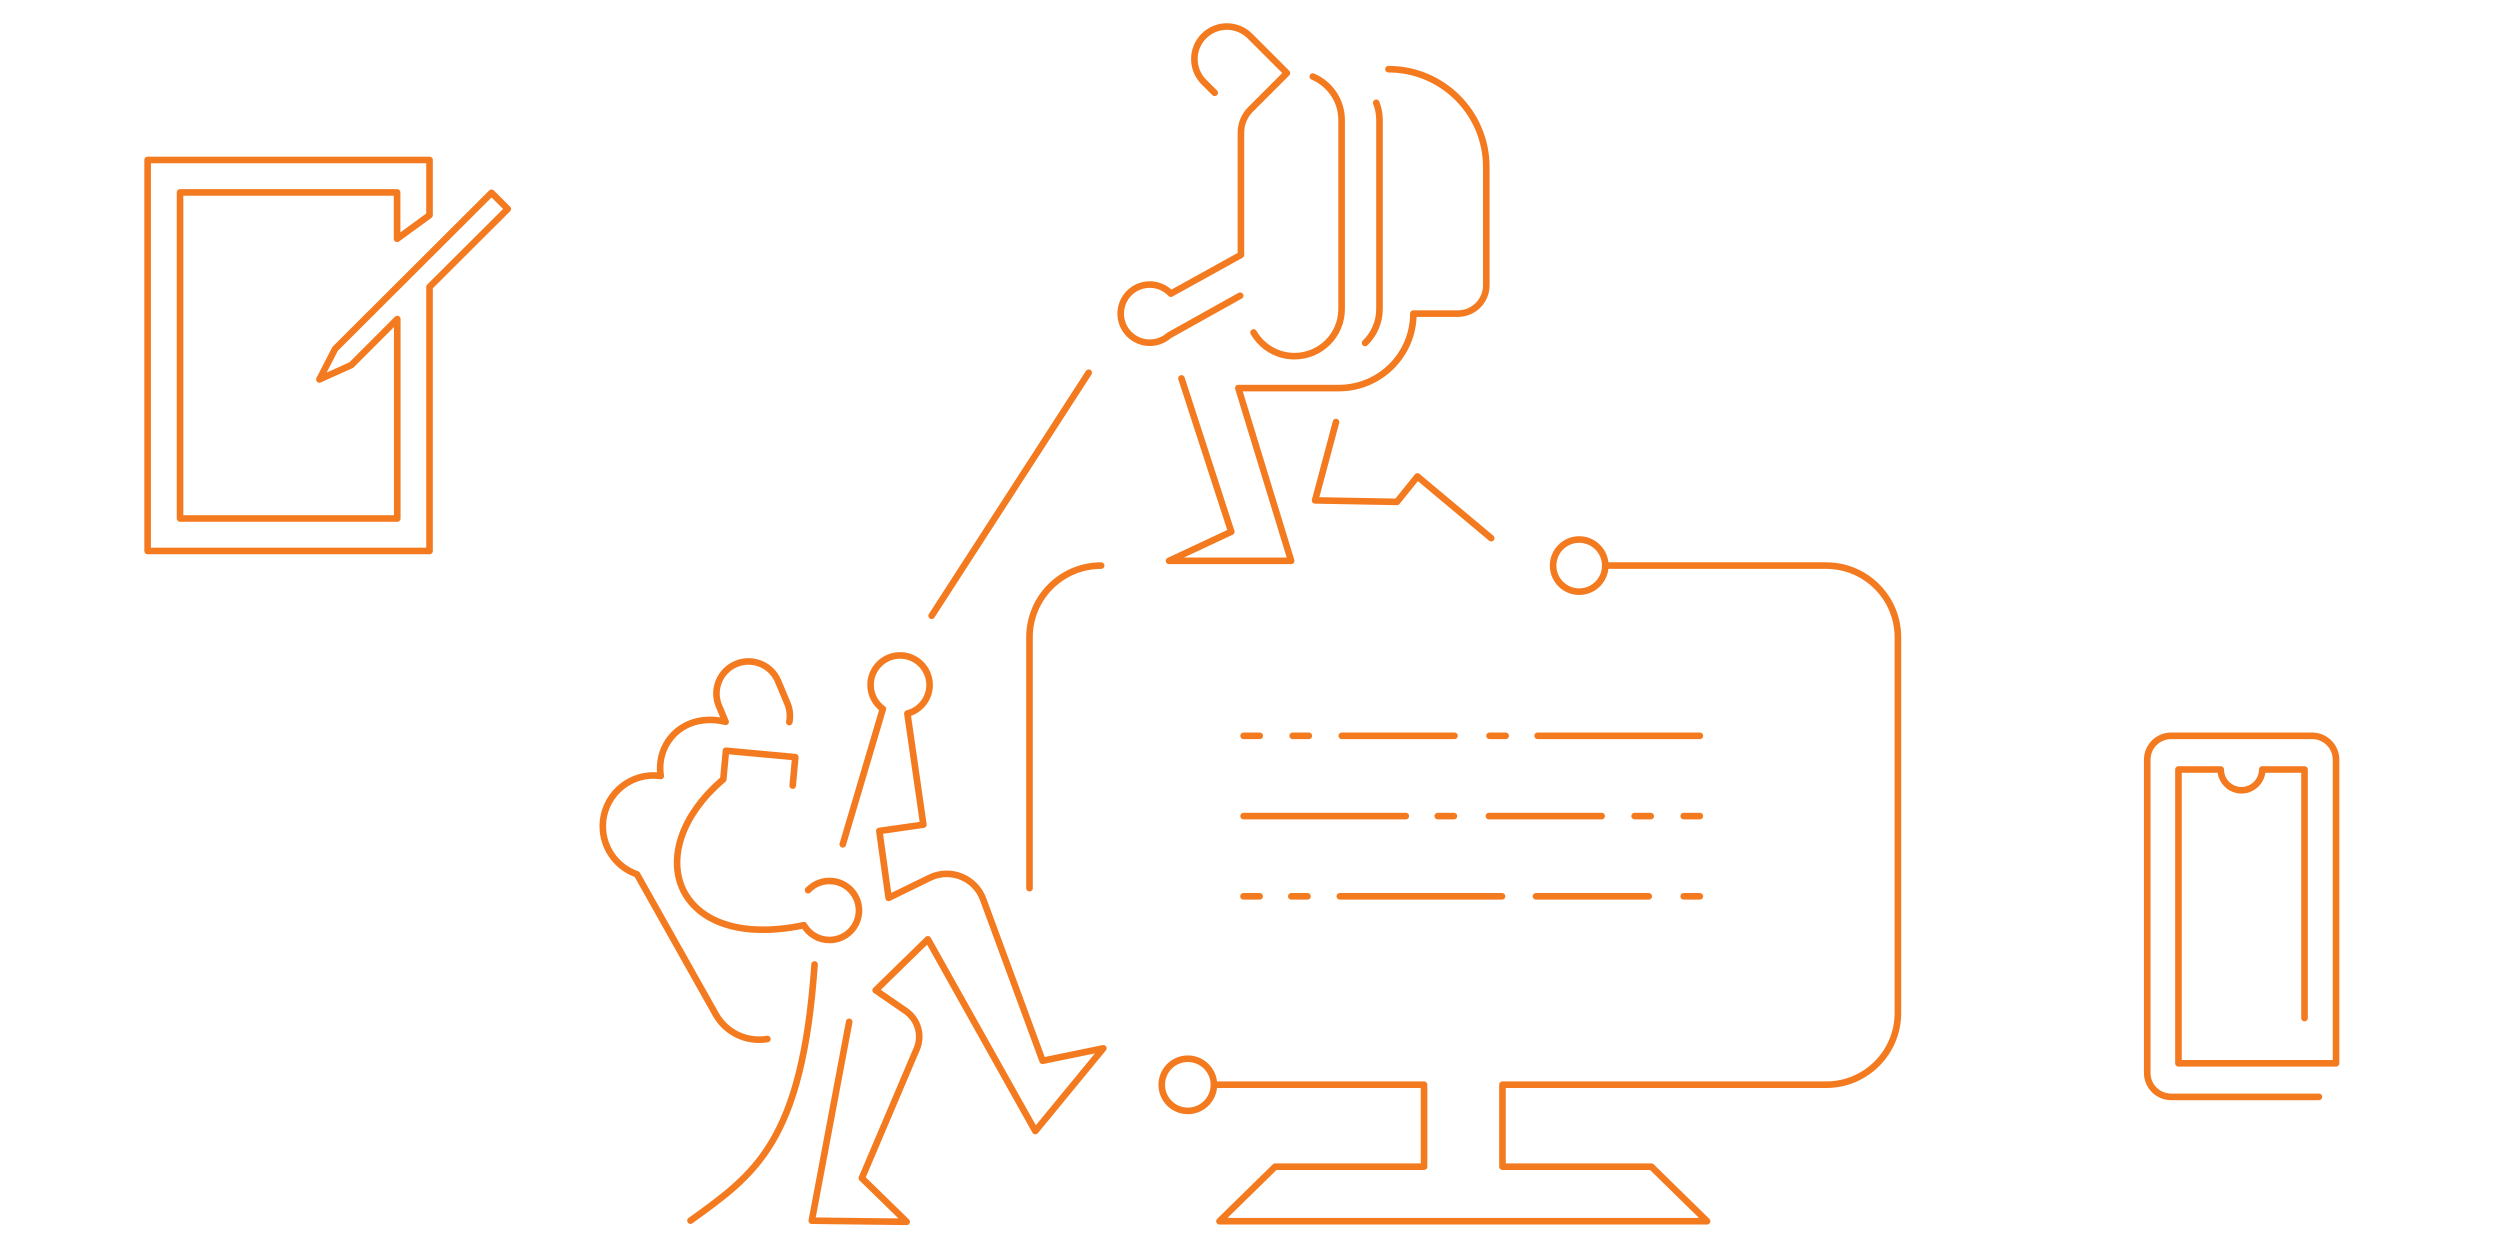 <svg width="757" height="378" viewBox="0 0 757 378" fill="none" xmlns="http://www.w3.org/2000/svg">
<path d="M357.748 114.589L372.83 161.016L353.983 169.823H390.964L374.962 117.51H405.419C417.872 117.51 427.967 107.416 427.967 94.962H441.48C446.209 94.962 450.05 91.132 450.05 86.393V50.57C450.05 34.211 436.785 20.946 420.426 20.946M367.799 28.097L364.543 24.841C360.702 21 360.702 14.757 364.543 10.916C368.383 7.075 374.626 7.075 378.467 10.916L389.676 22.125L378.64 33.161C376.79 35.011 375.752 37.521 375.752 40.139V77.175L354.534 88.925M354.372 88.741C352.782 87.151 350.585 86.166 348.151 86.166C343.282 86.166 339.344 90.105 339.344 94.974C339.344 99.842 343.293 103.781 348.151 103.781C350.38 103.781 352.425 102.937 353.983 101.563L375.514 89.541M379.582 100.675C382.048 104.96 386.668 107.849 391.97 107.849C399.858 107.849 406.241 101.454 406.241 93.578V36.342C406.241 30.435 402.649 25.36 397.52 23.186M413.349 103.845C416.033 101.248 417.71 97.613 417.71 93.577V36.342C417.71 34.503 417.364 32.75 416.736 31.138M451.532 162.952L429.2 144.278L423.001 151.97L398.213 151.516L404.542 127.8M239.003 218.641C239.36 216.813 239.209 214.865 238.43 213.015L235.606 206.253C233.539 201.308 227.848 198.971 222.904 201.038C217.959 203.104 215.622 208.795 217.689 213.74L219.712 218.565C207.02 215.536 198.505 224.927 200.085 234.968C198.992 234.816 197.867 234.762 196.72 234.849C188.248 235.509 181.908 242.909 182.568 251.381C183.055 257.678 187.275 262.807 192.89 264.743M240.031 237.878L240.821 229.266L219.82 227.318L219.019 235.942C193.074 258.046 204.337 288.373 243.374 280.15M244.683 269.547C246.306 267.827 248.611 266.756 251.164 266.756C256.098 266.756 260.101 270.759 260.101 275.693C260.101 280.627 256.098 284.63 251.164 284.63C247.843 284.63 244.954 282.823 243.407 280.14M329.66 112.858L282.108 186.453M255.189 255.655L267.329 214.66C265.067 213.037 263.607 210.386 263.607 207.4C263.607 202.466 267.61 198.463 272.544 198.463C277.477 198.463 281.481 202.466 281.481 207.4C281.481 211.565 278.624 215.071 274.762 216.055V216.109L279.598 249.704L266.258 251.619L269.071 271.873L281.524 265.793C287.778 262.742 295.286 265.76 297.688 272.285L315.703 321.2L334.085 317.435L313.496 342.482L280.961 284.424L265.154 299.853L274.232 306.107C278.073 308.746 279.425 313.788 277.423 317.997L260.967 356.731L274.535 369.964L245.809 369.628L257.137 309.417M246.653 292.041C242.898 345.977 228.562 355.531 209.076 369.607M232.36 314.611C226.279 315.649 219.939 312.847 216.737 307.167L192.879 264.743M486.079 171.262H552.987C564.965 171.262 574.681 180.978 574.681 192.955V306.755C574.681 318.743 564.965 328.448 552.987 328.448H454.951V353.268H500.036L516.904 369.79H369.249L386.117 353.268H431.202V328.448H367.583M486.079 171.262C486.079 175.624 482.543 179.16 478.181 179.16C473.819 179.16 470.282 175.624 470.282 171.262C470.282 166.9 473.819 163.364 478.181 163.364C482.543 163.364 486.079 166.9 486.079 171.262ZM311.732 268.93V192.955C311.732 180.978 321.448 171.262 333.426 171.262M514.708 271.408H509.828M499.236 271.408H465.1M454.81 271.408H405.711M381.421 271.408H376.531M395.898 271.408H391.018M376.563 222.807H381.454M391.429 222.807H396.309M451.034 222.807H455.914M406.295 222.807H440.42M465.597 222.807H514.708M514.707 247.107H509.828M499.841 247.107H494.962M440.247 247.107H435.357M484.986 247.107H450.85M425.673 247.107H376.563M367.572 328.481C367.572 332.843 364.036 336.379 359.674 336.379C355.312 336.379 351.776 332.843 351.776 328.481C351.776 324.118 355.312 320.582 359.674 320.582C364.036 320.582 367.572 324.118 367.572 328.481Z" stroke="#F47A20" stroke-width="2" stroke-linecap="round" stroke-linejoin="round"/>
<path d="M130.06 48.435V65.158L120.24 72.31V58.275H54.521V157.002H120.294V96.615L106.373 110.542L96.715 114.898L101.463 105.649L148.837 58.383L153.747 63.276L130.06 86.882V166.842H44.701V48.435H130.06Z" stroke="#F47A20" stroke-width="2" stroke-linecap="round" stroke-linejoin="round"/>
<path d="M697.81 308.269V233.01H685.016C685.016 236.467 682.187 239.292 678.725 239.292C675.263 239.292 672.434 236.467 672.434 233.01H659.64V321.972H707.353V230.016C707.353 226.053 704.102 222.807 700.133 222.807H657.402C653.433 222.807 650.182 226.053 650.182 230.016V324.923C650.182 328.887 653.433 332.133 657.402 332.133H702.159" stroke="#F47A20" stroke-width="2" stroke-linecap="round" stroke-linejoin="round"/>
</svg>
